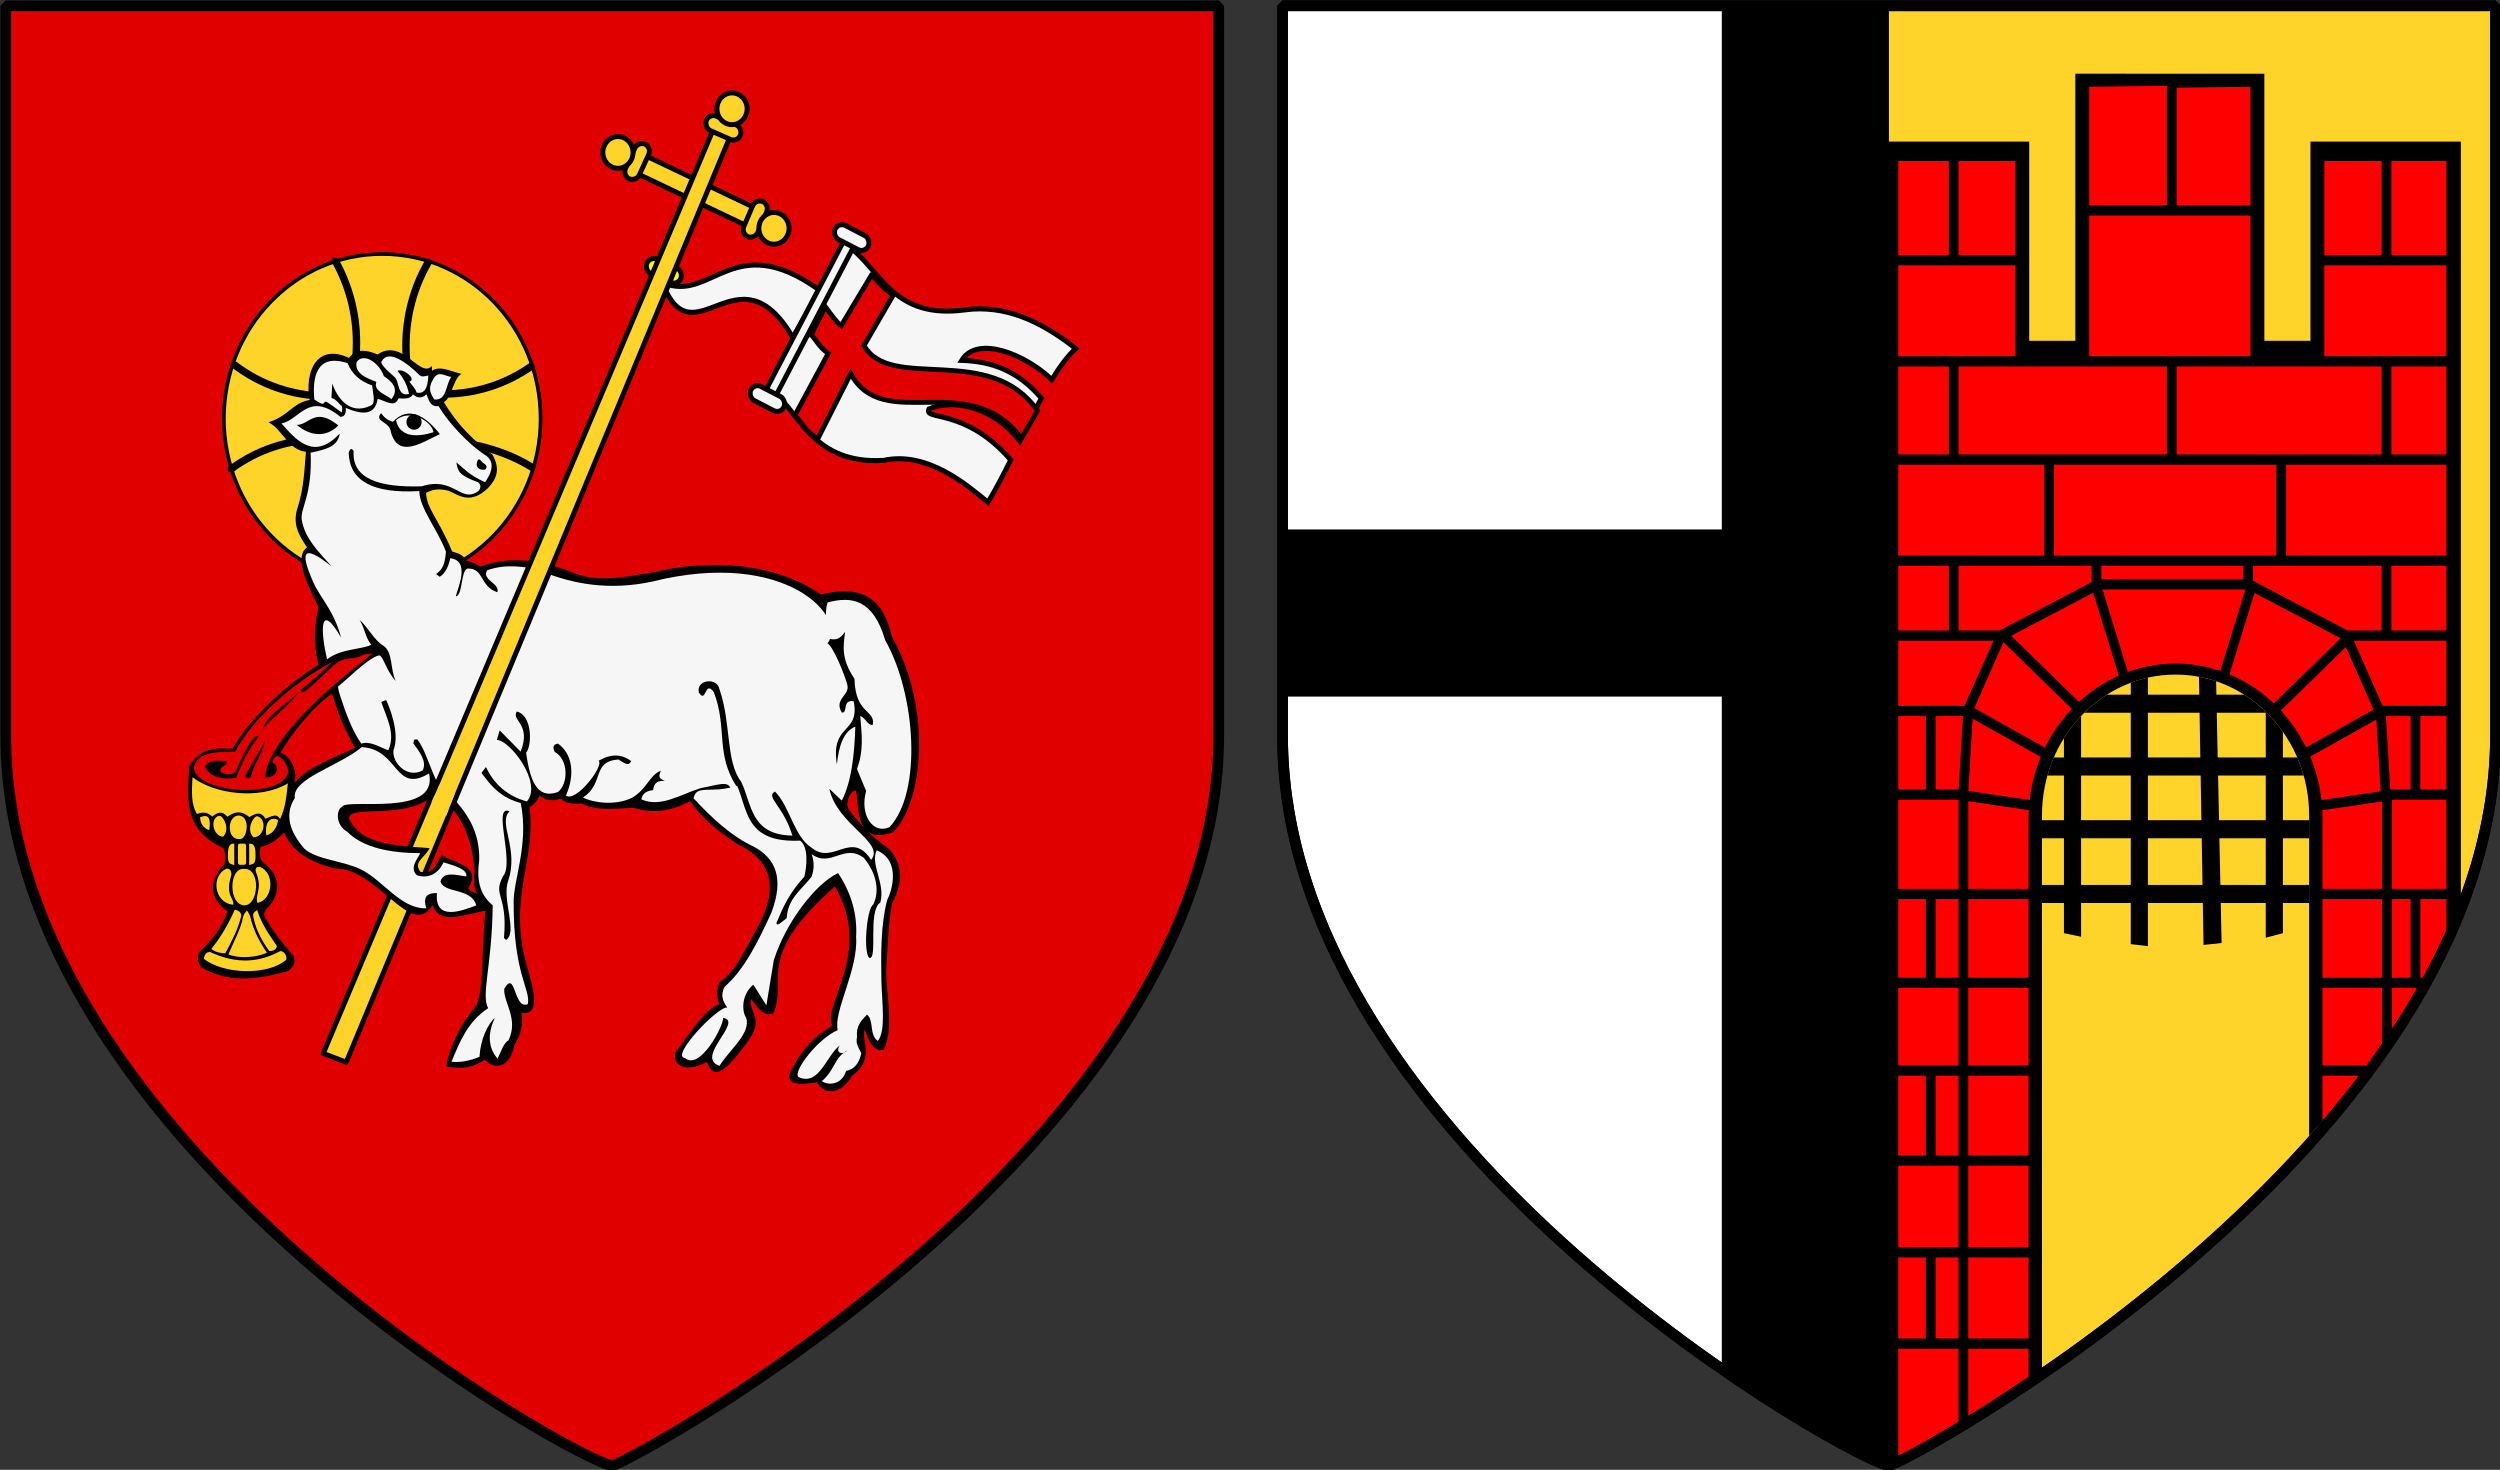 <?xml version="1.0" encoding="UTF-8" standalone="no"?>
<!-- Created with Inkscape (http://www.inkscape.org/) -->

<svg
   xmlns:dc="http://purl.org/dc/elements/1.1/"
   xmlns:cc="http://creativecommons.org/ns#"
   xmlns:rdf="http://www.w3.org/1999/02/22-rdf-syntax-ns#"
   xmlns:svg="http://www.w3.org/2000/svg"
   xmlns="http://www.w3.org/2000/svg"
   xmlns:sodipodi="http://sodipodi.sourceforge.net/DTD/sodipodi-0.dtd"
   xmlns:inkscape="http://www.inkscape.org/namespaces/inkscape"
   width="732"
   height="430.366"
   id="svg2447"
   sodipodi:version="0.32"
   inkscape:version="0.92.4 (5da689c313, 2019-01-14)"
   sodipodi:docname="herby Warmii.svg"
   inkscape:output_extension="org.inkscape.output.svg.inkscape"
   inkscape:export-filename="C:\Users\Maciej\Desktop\mapy svg\bitmap.png"
   inkscape:export-xdpi="90"
   inkscape:export-ydpi="90"
   version="1.0">
  <rect width="100%" height="100%" fill="#333333" stroke="none"/>
  <defs
     id="defs2449">
    <inkscape:perspective
       id="perspective2461"
       inkscape:persp3d-origin="372.04724 : 350.78739 : 1"
       inkscape:vp_z="744.09448 : 526.18109 : 1"
       inkscape:vp_y="0 : 1000 : 0"
       inkscape:vp_x="0 : 526.18109 : 1"
       sodipodi:type="inkscape:persp3d" />
    <inkscape:perspective
       sodipodi:type="inkscape:persp3d"
       inkscape:vp_x="0 : 526.18109 : 1"
       inkscape:vp_y="0 : 1000 : 0"
       inkscape:vp_z="744.09448 : 526.18109 : 1"
       inkscape:persp3d-origin="372.04724 : 350.78739 : 1"
       id="perspective2461-9" />
    <style
       type="text/css"
       id="style6">
   
    .fil0 {fill:#0A0B0C}
    .fil1 {fill:#DA251D}
    .fil3 {fill:#F8C300}
    .fil4 {fill:#FFFB9C}
    .fil5 {fill:white}
    .fil2 {fill:#005DA3}
   
  </style>
  </defs>
  <sodipodi:namedview
     id="base"
     pagecolor="#ffffff"
     bordercolor="#666666"
     borderopacity="1.0"
     gridtolerance="10000"
     guidetolerance="10"
     objecttolerance="10"
     inkscape:pageopacity="0.0"
     inkscape:pageshadow="2"
     inkscape:zoom="1.2143367"
     inkscape:cx="420.63067"
     inkscape:cy="174.59188"
     inkscape:document-units="px"
     inkscape:current-layer="g2450"
     showgrid="true"
     inkscape:window-width="1366"
     inkscape:window-height="705"
     inkscape:window-x="-8"
     inkscape:window-y="-8"
     showguides="true"
     inkscape:guide-bbox="true"
     inkscape:showpageshadow="true"
     borderlayer="false"
     inkscape:window-maximized="1" />
  <g
     inkscape:label="Layer 1"
     inkscape:groupmode="layer"
     id="layer1"
     transform="translate(-44.201,-197.877)">
    <g
       id="g2450"
       transform="translate(2,96)">
      <g
         transform="matrix(0.384,0,0,0.4,104.742,12.09)"
         id="g4919"
         inkscape:export-xdpi="90"
         inkscape:export-ydpi="90" />
      <g
         id="g298">
        <g
           inkscape:export-ydpi="90"
           inkscape:export-xdpi="90"
           style="fill:#e00000;fill-opacity:1"
           transform="matrix(1.046,0,0,1.046,-253.716,-194.76)"
           id="layer1-1">
          <path
             inkscape:connector-curvature="0"
             d="m 284.514,285.204 h 339.542 v 204.301 c 0,114.627 -166.083,204.301 -169.771,204.301 -7.758,0 -169.771,-89.406 -169.771,-204.301 z"
             id="path1298"
             style="display:block;visibility:visible;fill:#e00000;fill-opacity:1;fill-rule:nonzero;stroke:#000000;stroke-width:3;stroke-linecap:round;stroke-linejoin:bevel;stroke-miterlimit:4;stroke-dasharray:none;stroke-dashoffset:0;stroke-opacity:1;marker:none;marker-start:none;marker-mid:none;marker-end:none" />
        </g>
        <g
           inkscape:export-ydpi="90"
           inkscape:export-xdpi="90"
           transform="matrix(1.046,0,0,1.046,-205.224,46.703)"
           id="g310">
          <g
             transform="matrix(0.384,0,0,0.4,611.29,57.349)"
             id="g5061">
            <path
               style="fill:#f7f6f6;fill-opacity:1;fill-rule:evenodd;stroke:#000000;stroke-width:3.543;stroke-linecap:butt;stroke-linejoin:miter;stroke-miterlimit:4;stroke-dasharray:none;stroke-opacity:1"
               d="m -493.218,186.078 c 35.773,15.428 51.469,-38.394 114.759,5.522 l -19.516,32.995 c -40.096,-65.753 -72.48,18.349 -95.243,-38.517 z"
               id="path5017"
               sodipodi:nodetypes="cccc"
               inkscape:connector-curvature="0" />
            <path
               style="fill:#f7f6f6;fill-opacity:1;fill-rule:evenodd;stroke:#000000;stroke-width:3.543;stroke-linecap:butt;stroke-linejoin:miter;stroke-miterlimit:4;stroke-dasharray:none;stroke-opacity:1"
               d="m -355.757,162.109 -55.534,101.536 c 18.429,13.83 28.295,50.081 79.602,47.009 31.883,-6.607 60.823,17.332 75.965,29.333 5.828,-9.283 11.298,-19.378 16.592,-29.622 -33.251,-36.939 -63.951,-27.196 -59.586,-35.696 17.552,-7.167 46.723,-1.908 66.275,22.56 5.254,-10.405 10.406,-20.673 15.646,-30.11 -17.631,-19.591 -36.381,-25.71 -58.068,-26.445 11.538,-18.024 46.758,-4.016 65.705,13.493 5.529,-8.731 11.248,-16.228 17.367,-21.734 -25.18,-19.208 -51.673,-30.87 -80.854,-27.077 -51.737,6.614 -60.991,-26.954 -83.11,-43.247 z"
               id="path5019"
               sodipodi:nodetypes="ccccccccccccc"
               inkscape:connector-curvature="0" />
            <path
               style="fill:#f7f6f6;fill-opacity:1;stroke:#000000;stroke-width:3.543;stroke-linecap:round;stroke-linejoin:round;stroke-miterlimit:4;stroke-opacity:1"
               d="m -359.462,154.561 7.204,4.019 -60.429,111.228 -7.204,-4.019 z"
               id="rect4997"
               sodipodi:nodetypes="ccccc"
               inkscape:connector-curvature="0" />
            <rect
               transform="rotate(26.479)"
               rx="5.496"
               ry="5.496"
               y="291.31"
               x="-262.209"
               height="10.993"
               width="26.872"
               id="rect5013"
               style="fill:#f7f6f6;fill-opacity:1;stroke:#000000;stroke-width:3.543;stroke-linecap:round;stroke-linejoin:round;stroke-miterlimit:4;stroke-dasharray:none;stroke-opacity:1" />
            <rect
               style="fill:#f7f6f6;fill-opacity:1;stroke:#000000;stroke-width:3.543;stroke-linecap:round;stroke-linejoin:round;stroke-miterlimit:4;stroke-dasharray:none;stroke-opacity:1"
               id="rect5015"
               width="26.872"
               height="10.993"
               x="-267.027"
               y="419.585"
               ry="5.496"
               rx="5.496"
               transform="rotate(26.479)" />
          </g>
          <path
             sodipodi:nodetypes="ccccc"
             id="rect4948"
             d="m 363.238,278.442 -29.781,71.647 -6.418,-2.473 31.361,-74.531 z"
             style="fill:#ffd42a;fill-opacity:1;stroke:#000000;stroke-width:1.389;stroke-linecap:round;stroke-linejoin:round;stroke-miterlimit:4;stroke-dasharray:none;stroke-opacity:1"
             inkscape:connector-curvature="0" />
          <path
             style="fill:#ffd42a;fill-opacity:1;stroke:#000000;stroke-width:1.389;stroke-linecap:round;stroke-linejoin:round;stroke-miterlimit:4;stroke-dasharray:none;stroke-opacity:1"
             d="m 450.014,111.964 -2.782,4.778 -33.382,-15.915 2.782,-4.778 z"
             id="path4951"
             sodipodi:nodetypes="ccccc"
             inkscape:connector-curvature="0" />
          <rect
             style="fill:#ffff00;fill-opacity:1;stroke:#000000;stroke-width:1.39;stroke-linecap:round;stroke-linejoin:round;stroke-miterlimit:4;stroke-dasharray:none;stroke-opacity:1"
             id="rect4955"
             width="10.396"
             height="4.371"
             x="434.732"
             y="-54.802"
             ry="2.186"
             rx="2.126"
             transform="matrix(0.915,0.403,-0.377,0.926,0,0)" />
          <g
             style="fill:#ffd42a;fill-opacity:1;stroke-width:3.543;stroke-miterlimit:4;stroke-dasharray:none"
             transform="matrix(0,0.4,-0.384,0,482.284,294.11)"
             id="g4961">
            <rect
               transform="rotate(24.059)"
               rx="5.496"
               ry="5.496"
               y="259.625"
               x="-387.99"
               height="10.993"
               width="26.872"
               id="rect4963"
               style="fill:#ffd42a;fill-opacity:1;stroke:#000000;stroke-width:3.543;stroke-linecap:round;stroke-linejoin:round;stroke-miterlimit:4;stroke-dasharray:none;stroke-opacity:1" />
            <rect
               style="fill:#ffd42a;fill-opacity:1;stroke:#000000;stroke-width:3.543;stroke-linecap:round;stroke-linejoin:round;stroke-miterlimit:4;stroke-dasharray:none;stroke-opacity:1"
               id="rect4965"
               width="26.872"
               height="10.993"
               x="-380.346"
               y="364.203"
               ry="5.496"
               rx="5.496"
               transform="rotate(25.526)" />
          </g>
          <ellipse
             style="fill:#ffd42a;fill-opacity:1;stroke:#000000;stroke-width:1.389;stroke-linecap:round;stroke-linejoin:round;stroke-miterlimit:4;stroke-dasharray:none;stroke-opacity:1"
             id="path4969"
             cx="453.195"
             cy="116.662"
             rx="4.227"
             ry="4.442" />
          <ellipse
             id="path4967"
             style="fill:#ffd42a;fill-opacity:1;stroke:#000000;stroke-width:1.389;stroke-linecap:round;stroke-linejoin:round;stroke-miterlimit:4;stroke-dasharray:none;stroke-opacity:1"
             cx="409.52"
             cy="95.412"
             rx="4.227"
             ry="4.442" />
          <ellipse
             ry="45.571"
             rx="43.815"
             cy="169.935"
             cx="343.54"
             id="path5081"
             style="fill:#ffffff;fill-opacity:1;stroke:#000000;stroke-width:2.033;stroke-linecap:round;stroke-linejoin:round;stroke-miterlimit:4;stroke-dasharray:none;stroke-opacity:1" />
          <ellipse
             style="fill:#ffd42a;fill-opacity:1;stroke:none;stroke-width:2.033;stroke-linecap:round;stroke-linejoin:round;stroke-miterlimit:4;stroke-dasharray:none;stroke-opacity:1"
             id="ellipse995"
             cx="343.54"
             cy="169.935"
             rx="43.815"
             ry="45.571" />
          <path
             inkscape:connector-curvature="0"
             d="m 334.067,163.177 c -1.999,0.291 -4.04,0.441 -6.116,0.441 -9.588,0 -18.46,-3.208 -25.676,-8.649 m 28.141,-29.144 c 3.765,6.726 5.922,14.544 5.922,22.882 0,10.035 -3.123,19.315 -9.109,26.9 -10.094,0.054 -18.804,3.137 -25.942,8.383"
             style="fill:none;fill-opacity:1;stroke:#000000;stroke-width:2.071;stroke-linecap:round;stroke-linejoin:round;stroke-miterlimit:4;stroke-opacity:1"
             id="path5089" />
          <path
             inkscape:connector-curvature="0"
             d="m 385.164,155.352 c -6.962,4.848 -15.333,7.676 -24.335,7.676 -3.152,0 -6.227,-0.347 -9.191,-1.006 m 4.781,-35.879 c -3.964,6.852 -6.244,14.875 -6.244,23.449 0,10.12 3.177,19.472 8.184,26.996 9.15,-0.926 20.386,2.705 27.045,6.956"
             style="fill:none;fill-opacity:1;stroke:#000000;stroke-width:2.071;stroke-linecap:round;stroke-linejoin:round;stroke-miterlimit:4;stroke-opacity:1"
             id="path5122" />
          <g
             style="fill:#e00000;fill-opacity:1;stroke:#000000;stroke-opacity:1"
             inkscape:label="Layer 1"
             id="g2634"
             transform="matrix(0.378,0,0,0.368,412.016,50.549)">
            <path
               inkscape:connector-curvature="0"
               style="fill:#e00000;fill-opacity:1;fill-rule:evenodd;stroke:#000000;stroke-width:3.649;stroke-linecap:butt;stroke-linejoin:miter;stroke-miterlimit:4;stroke-dasharray:none;stroke-opacity:1"
               d="m 181.245,215.035 -22.518,38.658 c -3.986,-3.172 -6.803,-7.535 -11.746,-14.395 l -10.518,21.45 c 3.071,2.639 6.006,9.558 12.653,14.075 l -24.653,46.996 c 6.862,7.924 6.746,11.207 16.933,17.958 l 24.351,-49.561 c 24.834,46.527 86.995,-4.777 126.45,49.139 l 11.914,-20.93 C 268.993,266.081 194.968,304.326 175.659,268.765 l 21.612,-38.338 c -9.31,-7.146 -7.085,-5.831 -16.026,-15.392 z"
               id="path5031"
               sodipodi:nodetypes="ccccccccccccc" />
          </g>
          <path
             id="path1535"
             d="m 345.851,150.985 c -1.132,-0.027 -2.332,0.314 -3.605,1.212 -4.807,-2.079 -6.558,-0.739 -7.978,0.975 -9.065,-4.339 -12.343,3.925 -10.802,11.723 -4.56,0.511 -5.98,4.326 -11.27,6.099 3.676,2.128 5.268,7.638 10.189,8.049 -0.408,5.156 -0.607,10.266 -2.283,15.685 -1.719,4.871 0.536,8.084 2.679,11.348 -3.502,1.94 -0.934,8.679 3.172,16.623 -1.53,6.251 -1.31,11.519 0.012,16.173 -9.131,5.656 -19.116,14.823 -24.235,23.659 -3.574,0.158 -8.203,-1.215 -12.003,4.687 -0.47,8.739 -1.948,17.562 9.492,22.797 0.771,1.579 0.686,3.158 0.324,4.737 -5.255,5.516 -3.379,10.017 0.949,13.073 -1.763,4.956 -4.645,8.456 -7.918,11.448 -0.637,1.496 -0.656,2.69 0.565,4.187 7.654,4.362 15.36,3.274 23.766,0.987 1.458,-0.796 2.382,-2.156 1.562,-4.137 -2.603,-2.872 -5.081,-6.013 -7.305,-9.674 -1.106,-1.266 -1.172,-2.533 0,-3.799 3.821,-3.667 3.701,-9.111 -0.709,-12.186 -1.596,-1.19 -1.706,-3.675 -0.949,-5.087 2.673,-0.426 4.723,-2.148 6.644,-4.137 0.01,-0.024 0.014,-0.051 0.024,-0.075 1.596,4.551 6.18,8.463 14.25,10.311 12.187,-0.064 21.548,20.529 27.275,9.911 1.704,6.198 8.536,2.965 15.019,1.825 -1.225,8.749 -0.339,24.353 -2.98,27.296 -4.071,4.946 -6.866,10.447 -8.074,16.385 3.515,0.614 6.376,0.864 10.598,-1.95 3.208,3.324 6.891,1.894 8.026,-3.749 1.152,-2.329 2.666,-4.042 1.983,-9.474 4.348,1.315 4.355,-3.339 1.983,-11.261 -6.367,-20.68 2.405,-30.578 0.276,-46.231 1.187,-0.125 2.192,-1.702 3.028,-3.287 1.351,1.15 2.958,1.976 6.044,0.962 0.753,1.133 3.242,1.687 5.791,1.362 4.606,2.32 9.681,1.278 14.611,1.237 6.078,1.906 11.105,0.521 15.788,-1.925 2.964,4.397 7.315,8.152 13.421,12.186 9.883,4.58 11.677,12.864 5.215,24.122 -2.469,4.301 -5.939,12.199 -10.153,14.535 -1.139,2.146 -0.821,4.19 -0.192,6.337 -4.274,1.553 -7.994,7.846 -12.268,13.511 -0.826,3.406 2.638,5.565 8.627,2.287 1.523,2.709 2.224,7.062 11.715,-6.212 4.227,-6.203 -0.877,-7.936 0.589,-11.586 2.116,2.912 3.501,5.127 6.02,4.387 4.312,-8.785 -5.827,-15.33 17.554,-35.77 11.122,18.648 -3.662,33.745 -0.565,39.432 -5.31,3.116 -8.508,6.416 -11.811,12.923 -1.169,3.075 1.54,3.524 7.449,2.575 1.807,3.603 6.526,3.616 9.444,-1.725 7.113,-4.89 1.794,-10.844 3.845,-13.211 1.552,4.371 2.595,6.241 5.095,5.874 2.786,-5.883 0.76,-14.326 0.625,-21.759 0.384,-6.362 0.536,-12.723 1.634,-19.085 3.885,-7.161 2.133,-11.97 -0.889,-15.16 -4.642,-3.212 -8.09,-6.735 -11.354,-11.286 -0.837,-2.11 0.67,-4.969 1.995,-5.287 2.269,-0.83 -1.889,16.012 10.465,11.761 8.189,-7.464 11.446,-33.784 -0.3,-54.755 -2.863,-12.702 -10.603,-13.687 -19.669,-11.498 -16.563,-11.521 -38.782,-8.215 -45.766,-6.437 -7.854,1.308 -15.785,3.269 -23.178,0.5 -8.047,-3.334 -17.564,-5.275 -26.35,-1.862 -0.938,-0.585 -1.806,-1.177 -4.109,-1.762 -0.802,-1.444 -1.721,-1.93 -3.905,-2.512 -4.076,-9.723 -7.127,-11.843 -7.377,-16.673 1.596,-0.862 3.385,-1.53 6.644,-0.662 3.123,1.437 5.999,3.759 10.742,-0.7 2.117,-2.26 3.61,-4.805 1.286,-9.086 -4.944,-3.667 -9.676,-8.097 -13.782,-14.96 2.167,-0.74 2.608,-5.958 4.758,-7.736 -2.784,-0.65 -5.891,-2.414 -7.942,-0.525 l -0.036,-1.337 c -2.872,2.423 -6.51,-4.509 -11.415,-4.624 z m -16.437,95.711 c 0.198,0.329 0.394,0.651 0.601,0.975 1.399,5.359 3.708,10.004 6.152,14.548 -6.727,3.096 -13.528,5.447 -16.99,9.786 -0.158,0.199 -0.308,0.399 -0.457,0.6 0.099,-0.959 0.197,-1.907 0.312,-2.862 -0.278,-2.753 -1.619,-5.439 -4.217,-6.074 2.263,-4.591 8.928,-13.101 14.599,-16.973 z m 28.957,28.146 c 7.65,4.668 10.46,12.827 11.186,21.109 0.227,2.515 -0.892,5.312 1.334,7.411 -1.561,-0.639 -3.846,-1.058 -3.316,-2.35 3.395,-5.385 -2.927,-6.311 -7.353,-8.586 -1.606,2.561 -1.982,5.287 -6.08,4.549 -2.324,-2.942 1.04,-4.151 2.343,-6.649 -11.513,-0.763 -19.289,-1.647 -22.385,-8.249 -0.515,-4.911 15.734,0.643 24.271,-7.236 z"
             style="fill:#000000;fill-opacity:1;fill-rule:evenodd;stroke:#000000;stroke-width:0.392px;stroke-linecap:butt;stroke-linejoin:miter;stroke-opacity:1"
             inkscape:connector-curvature="0" />
          <path
             sodipodi:nodetypes="ccc"
             id="path1549"
             d="m 347.404,170.378 c 0.986,4.897 6.109,4.782 10.49,3.353 -0.665,-3.489 -7.075,-6.503 -10.49,-3.353 z"
             style="fill:#f7f6f6;fill-opacity:1;fill-rule:evenodd;stroke:none;stroke-width:0.392px;stroke-linecap:butt;stroke-linejoin:miter;stroke-opacity:1"
             inkscape:connector-curvature="0" />
          <path
             sodipodi:nodetypes="cccc"
             id="path1551"
             d="m 362.847,158.25 c -1.55,2.143 -1.197,6.729 -4.735,6.318 -0.95,-1.498 -1.92,-2.988 -0.383,-5.522 1.411,-2.825 3.36,-0.981 5.117,-0.796 z"
             style="fill:#f7f6f6;fill-opacity:1;fill-rule:evenodd;stroke:none;stroke-width:0.392px;stroke-linecap:butt;stroke-linejoin:miter;stroke-opacity:1"
             inkscape:connector-curvature="0" />
          <path
             sodipodi:nodetypes="ccccccccc"
             id="path1553"
             d="m 343.429,153.823 c 1.914,-3.468 7.275,0.734 10.235,3.632 0.925,1.105 1.849,0.532 2.774,0.398 -0.12,4.068 -1.398,5.209 -3.3,4.776 -0.273,-1.115 -1.274,-2.04 -2.009,-3.035 2.197,-0.642 -1.773,-3.885 -3.3,-3.035 1.414,1.744 2.674,3.672 3.204,6.467 -3.351,0.903 -2.683,-3.612 -3.97,-4.676 -2.481,-2.143 -4.315,-3.963 -3.635,-4.527 z"
             style="fill:#f7f6f6;fill-opacity:1;fill-rule:evenodd;stroke:none;stroke-width:0.392px;stroke-linecap:butt;stroke-linejoin:miter;stroke-opacity:1"
             inkscape:connector-curvature="0" />
          <path
             sodipodi:nodetypes="ccccc"
             id="path2428"
             d="m 346.06,164.519 c 2.477,-2.941 0.003,-5.129 -2.057,-6.467 -1.333,-3.858 -5.758,-6.718 -7.652,-3.93 -0.826,4.035 5.387,5.167 5.548,5.572 -1.036,2.716 3.485,3.738 4.161,4.826 z"
             style="fill:#f7f6f6;fill-opacity:1;fill-rule:evenodd;stroke:none;stroke-width:0.392px;stroke-linecap:butt;stroke-linejoin:miter;stroke-opacity:1"
             inkscape:connector-curvature="0" />
          <path
             sodipodi:nodetypes="ccsccsccccc"
             id="path2430"
             d="m 333.864,154.42 c -9.009,-2.993 -9.89,4.453 -9.326,10.149 2.487,1.772 2.604,1.156 2.875,0.755 0.299,-0.441 0.99,0.123 4.825,2.926 0.107,-0.665 0.173,-1.337 0.017,-1.79 -1.087,-0.945 -1.154,-1.317 -2.184,-2.027 -0.207,-0.143 -0.526,-0.151 -0.75,-0.312 l 0.239,-4.03 c 1.277,3.913 4.851,9.011 10.713,6.218 1.557,-0.519 0.653,-3.426 0.43,-5.671 -3.17,-1.085 -5.58,-3.013 -6.839,-6.218 z"
             style="fill:#f7f6f6;fill-opacity:1;fill-rule:evenodd;stroke:none;stroke-width:0.392px;stroke-linecap:butt;stroke-linejoin:miter;stroke-opacity:1"
             inkscape:connector-curvature="0" />
          <path
             sodipodi:nodetypes="ccccccccccscccccccccccccccccccccccccccccccccccccccccccccccccssssc"
             id="path1545"
             d="m 352.135,163.121 c -0.603,1.266 -2.244,1.288 -4.049,1.125 -1.014,2.796 -3.698,0.656 -5.827,0.137 -0.713,4.632 -4.228,4.577 -8.927,2.537 0.144,2.065 -0.591,2.426 -1.478,2.525 -8.991,-7.255 -11.221,0.747 -16.509,1.837 4.645,5.397 9.405,10.119 16.281,2.862 -0.433,3.471 -3.721,4.46 -8.134,5.312 0.538,11.959 -2.923,15.453 -2.487,18.797 0.913,5.406 4.898,9.091 8.375,13.061 -8.812,-7.072 -8.517,-3.188 -5.143,4.412 1.951,4.393 5.786,7.923 7.786,15.498 -5.929,-10.269 -5.896,-2.286 -3.917,6.062 4.012,-3.053 9.682,-2.669 12.364,-4.049 -1.782,-2.218 -1.744,-4.543 -3.28,-6.961 2.141,1.731 4.121,5.774 6.693,7.249 2.712,1.781 1.842,6.755 3.46,9.861 -2.805,-2.935 -3.494,-7.164 -4.734,-7.186 -3.07,0.713 -9.251,7.096 -11.428,8.697 0,0 -0.028,0.899 0.518,2.426 1.668,5.195 3.562,10.207 5.984,13.586 2.518,-0.837 5.028,0.988 7.546,1.862 2.146,-4.684 -0.486,-9.073 -1.958,-13.536 l 1.37,-0.525 c 0.802,1.697 3.956,9.246 2.043,14.06 -0.461,3.228 3.592,8.022 8.158,5.662 1.312,-2.502 -0.897,-5.26 -2.607,-7.624 0.23,-1.554 0.431,-0.883 1.081,-1.125 3.43,4.283 4.71,14.252 9.648,16.698 l 25.737,-63.903 c -5.26,-1.144 -10.528,-1.982 -15.788,-0.1 -1.669,2.72 3.627,3.621 2.86,6.149 -4.878,-1.553 -3.751,-6.554 -8.026,-6.624 -2.293,-0.363 -1.538,7.549 -3.593,7.774 0.162,-1.544 4.38,-10.013 -1.574,-10.661 -0.52,2.453 -1.452,4.269 -2.956,5.187 l -1.009,-0.762 c 1.836,-1.32 2.438,-2.635 2.764,-6.249 -2.436,-6.413 -7.384,-12.154 -7.474,-16.985 -12.982,0.768 -19.569,-2.825 -19.753,-10.761 0.461,-1.418 0.92,-1.078 1.382,-0.475 -0.559,7.813 7.104,10.271 19.068,9.911 9.151,-2.95 10.9,5.057 15.956,1.237 0.691,-0.923 0.594,-1.708 -0.192,-2.375 -5.493,-1.982 -5.693,-3.206 -6.068,-5.562 2.239,1.795 3.385,3.434 8.026,5.562 2.811,-4.024 2.124,-6.46 -0.252,-7.786 -4.273,-2.872 -9.834,-8.592 -12.76,-13.511 -2.53,0.238 -2.738,-1.925 -3.376,-3.325 -1.459,1.329 -2.685,1.016 -3.797,0 z m -8.927,5.274 c 0.823,1.164 1.865,2.047 3.328,2.412 4.345,-4.636 9.228,-1.604 13.133,3.462 -5.369,2.565 -11.614,6.786 -13.685,-0.512 -0.275,-3.125 -4.858,-2.879 -2.776,-5.362 z m -17.29,1.05 c 1.369,-0.032 3.049,0.541 5.323,2.4 -3.363,3.439 -7.813,3.062 -11.643,-0.175 2.234,0.116 3.707,-2.164 6.32,-2.225 z m 44.661,11.898 c 0.216,-0.021 0.486,0.189 0.805,0.587 0.527,0.659 1.44,0.83 1.334,1.587 -0.107,0.758 -0.553,0.803 -1.394,0.687 -0.841,-0.116 -1.44,-0.83 -1.334,-1.587 0.118,-0.841 0.311,-1.247 0.589,-1.275 z"
             style="fill:#f7f6f6;fill-opacity:1;fill-rule:evenodd;stroke:none;stroke-width:0.392px;stroke-linecap:butt;stroke-linejoin:miter;stroke-opacity:1"
             inkscape:connector-curvature="0" />
          <path
             sodipodi:nodetypes="cccccscccccccccc"
             d="m 332.346,278.556 c 1.096,-2.452 27.022,3.125 24.307,-9.31 -9.772,5.877 -8.407,-6.851 -18.863,-7.358 -6.162,5.232 -19.629,8.829 -18.706,14.225 -3.029,4.742 -1.409,9.483 2.672,14.225 3.666,3.141 10.477,3.259 15.715,5.732 6.132,2.895 11.163,11.132 18.395,10.946 -0.559,-1.96 -0.909,-4.419 2.987,-4.251 -0.696,7.954 7,4.944 11.003,3.434 -1.323,-5.006 -9.019,-3.274 -10.018,-6.683 0.755,-2.95 4.454,-1.81 7.229,-1.421 0.365,-2.078 -3.234,-2.953 -6.375,-3.967 -1.451,3.213 -4.257,4.647 -7.415,3.649 -2.108,-1.965 -0.191,-4.111 0.92,-6.208 -8.468,-0.023 -16.047,-1.536 -20.428,-5.968 -3.463,-2.01 -3.095,-6.295 -1.423,-7.046 z"
             style="fill:#f7f6f6;fill-opacity:1;fill-rule:evenodd;stroke:none;stroke-width:0.392px;stroke-linecap:butt;stroke-linejoin:miter;stroke-opacity:1"
             id="path2444"
             inkscape:connector-curvature="0" />
          <path
             sodipodi:nodetypes="ccccccccccccccccccccccccccccccccccccccc"
             d="m 430.674,276.197 c 0.84,-4.013 4.891,-1.134 12.2,-3.499 3.062,6.849 2.269,16.056 17.662,15.36 2.382,1.88 1.868,7.095 1.158,10.09 -4.199,4.593 -5.842,8.291 -7.818,12.951 0.147,1.125 1.216,-0.09 2.895,-1.355 0.237,-5.489 4.19,-7.98 6.949,-11.595 0.772,-2.108 0.772,-4.217 0,-6.325 5.472,3.971 8.986,-3.12 14.622,1.054 3.467,4.129 4.559,9.194 2.635,13.101 -1.863,0.935 -2.843,13.922 -1.043,14.908 2.372,0.44 -0.552,-13.181 3.04,-15.511 1.461,-5.445 -2.923,-10.652 -1.013,-14.607 6.914,2.917 4.207,11.486 2.895,14.005 -1.781,6.939 -1.714,14.751 -1.592,22.588 0.161,6.238 1.314,13.783 -0.982,16.784 -2.524,-1.737 -0.995,-5.679 -3.038,-7.397 -1.611,1.672 -3.113,3.21 -2.796,6.157 -0.368,2.166 0.172,2.489 1.197,4.686 -0.762,3.399 -2.329,4.492 -4.263,4.938 -1.171,3.8 -4.768,4.214 -6.801,2.85 3.592,-2.916 3.537,-6.776 7.221,-8.614 -1.797,1.653 -3.546,0.35 -2.12,-1.447 -3.887,2.963 -5.878,11.645 -11.66,8.89 -1.536,-1.659 5.599,-10.826 10.998,-13.094 -1.175,-5.394 5.791,-16.87 5.168,-26.118 0.364,-6.319 -1.335,-12.265 -5.035,-17.849 -6.15,2.814 -14.696,13.762 -18.02,24.464 l -2.054,12.542 c -0.508,-0.666 -3.17,-5.113 -3.678,-5.779 -3.635,3.105 -3.025,7.87 -2.04,9.156 1.603,4.353 -4.658,9.05 -7.399,13.576 -7.094,-2.34 6.851,-12.521 0.994,-13.438 0.155,2.28 -6.477,14.873 -10.666,11.233 -4.284,-0.269 9.164,-14.52 11.859,-14.127 -1.248,-1.638 -2,-3.422 -0.795,-5.789 5.484,-4.718 9.371,-12.592 13.118,-20.743 3.682,-9.79 1.064,-15.21 -4.77,-18.4 -6.756,-3.2 -12.016,-8.267 -17.027,-13.645 z"
             style="fill:#f7f6f6;fill-opacity:1;fill-rule:evenodd;stroke:none;stroke-width:0.392px;stroke-linecap:butt;stroke-linejoin:miter;stroke-opacity:1"
             id="path2453"
             inkscape:connector-curvature="0" />
          <path
             sodipodi:nodetypes="ccccccccccccccccccccc"
             d="m 379.171,279.862 c -3.347,3.246 2.739,10.435 -0.402,19.497 -1.814,5.252 2.878,14.482 -0.669,16.573 -0.01,-0.675 -0.5,-0.196 -0.476,-0.803 1.068,-12.23 -3.303,-11.402 -0.237,-17.153 3.262,-3.79 -3.125,-20.332 1.784,-18.114 z m -16.217,-4.181 c 4.309,4.641 7.94,9.801 7.733,17.904 -0.726,5.058 -0.05,9.503 3.778,12.566 -0.165,16.87 -3.333,25.16 -1.263,28.803 -5.829,3.838 -7.954,9.474 -10.282,15.011 2.293,0.202 4.834,-0.111 7.847,-1.407 0.296,-5.051 2.292,-8.993 4.329,-10.977 -1.949,4.188 -2.132,8.101 0.722,11.54 0.955,-1.895 1.674,-4.403 3.067,-5.16 2.934,-6.067 -1.524,-10.649 -1.173,-14.448 3.237,-5.579 2.56,6.005 6.584,4.316 0.842,-4.202 -3.996,-8.125 -3.969,-28.24 -0.215,-6.217 4.365,-16.35 1.984,-28.052 -9.004,-2.379 -10.31,-9.47 -15.153,-12.853 z"
             style="fill:#f7f6f6;fill-opacity:1;fill-rule:evenodd;stroke:none;stroke-width:0.392px;stroke-linecap:butt;stroke-linejoin:miter;stroke-opacity:1"
             id="path2451"
             inkscape:connector-curvature="0" />
          <ellipse
             id="path2488"
             style="fill:#000000;fill-opacity:1;stroke:none;stroke-width:0.223;stroke-linecap:round;stroke-linejoin:round;stroke-miterlimit:4;stroke-dasharray:none;stroke-opacity:1"
             cx="352.439"
             cy="170.881"
             rx="2.124"
             ry="2.155" />
          <path
             sodipodi:nodetypes="cccccccccccc"
             id="path2490"
             d="m 467.621,231.182 -3.282,-4.915 c 4.876,2.452 2.619,-1.681 3.89,-4.882 6.6,-1.755 12.717,-1.025 16.104,10.588 8.551,15.01 10.419,42.523 1.215,52.307 -4.723,2.169 -8.415,-3.578 -6.555,-10.1 l -2.561,-6.176 c 1.892,-5.097 1.389,-9.346 0.912,-14.854 1.74,0.786 2.016,2.665 3.494,2.528 0.857,-4.335 -4.872,-2.817 -5.106,-12.921 -3.906,-5.757 -3.047,-9.377 -2.642,-13.153 -1.093,1.589 -2.381,2.895 -5.469,1.58 z"
             style="fill:#f7f6f6;fill-opacity:1;fill-rule:evenodd;stroke:none;stroke-width:0.392px;stroke-linecap:butt;stroke-linejoin:miter;stroke-opacity:1"
             inkscape:connector-curvature="0" />
          <path
             sodipodi:nodetypes="cccscccccccccccccccccccccccccccccccccccccccc"
             d="m 387.938,212.568 c 8.775,3.668 19.17,5.574 31.221,2.969 37.66,-9.364 54.792,10.249 49.02,17.287 1.64,0.912 4.921,9.092 5.556,11.624 0.754,3.008 -3.845,3.893 -1.557,7.751 1.881,0.233 -0.043,-3.677 3.342,-3.161 1.824,9.35 -6.594,6.121 -4.71,17.699 0.527,-5.127 1.816,-9.235 5.165,-10.588 -0.273,8.106 -1.111,15.525 -3.798,20.701 l -3.494,-3.319 c 2.247,10.269 15.726,14.996 11.698,19.911 -5.52,-8.48 -10.505,1.524 -16.559,-3.319 -5.067,-3.212 -6.127,-11.534 -10.331,-15.803 -2.822,1.45 2.359,3.995 4.861,12.326 -11.853,-0.181 -11.28,-8.913 -14.37,-15.124 -4.343,-5.61 -2.738,-16.487 -6.036,-25.785 -0.523,-3.429 -6.551,-2.872 -5.798,0.829 2.175,3.377 1.565,-3.659 4.204,-0.075 3.901,10.047 0.291,17.285 6.595,26.764 l -1.812,0.452 c -0.624,-2.586 -3.457,-1.261 -8.404,-0.365 -5.805,1.806 -11.281,5.581 -16.673,3.154 0.292,-1.241 0.915,-2.325 3.309,-2.572 0.197,-2.253 1.552,-2.7 3.286,-2.554 -2.361,-0.955 -1.331,-1.91 -1.16,-2.865 -3.18,1.222 -3.784,5.117 -8.118,7.614 -4.865,2.253 -10.956,1.28 -13.644,-0.127 6.016,-3.87 2.393,-10.1 9.898,-10.645 1.777,0.992 2.79,2.064 3.601,0.443 -2.439,-1.823 -5.343,-2.264 -9.132,-0.075 1.688,1.216 -6.278,11.826 -9.132,9.725 2.662,-6.05 1.733,-11.79 -2.247,-14.55 -1.575,0.293 -1.399,1.248 -0.87,2.337 3.845,2.118 3.846,8.912 0.87,11.233 -6.208,2.192 -7.849,-3.886 -8.915,-11.007 1.659,-1.775 1.87,-10.511 -2.609,-11.535 -1.613,2.589 4.186,3.411 1.087,11.233 l -5.871,-5.956 -0.797,2.676 c 3.648,-0.004 12.933,12.104 8.407,17.227 -5.519,-1.551 -9.217,-4.884 -11.451,-9.65 l -1.812,2.413 -3.841,-5.202 z"
             style="fill:#f7f6f6;fill-opacity:1;fill-rule:evenodd;stroke:none;stroke-width:0.392px;stroke-linecap:butt;stroke-linejoin:miter;stroke-opacity:1"
             id="path2492"
             inkscape:connector-curvature="0" />
          <path
             id="path2461"
             d="m 357.959,274.357 79.194,-187.635 4.495,2.473 -78.852,190.143 0.14,-0.091 z"
             style="fill:#ffd42a;fill-opacity:1;stroke:#000000;stroke-width:1.389;stroke-linecap:round;stroke-linejoin:round;stroke-miterlimit:4;stroke-dasharray:none;stroke-opacity:1"
             inkscape:connector-curvature="0" />
          <path
             sodipodi:nodetypes="ccccc"
             id="path2531"
             d="m 359.547,272.348 -2.225,5.004 4.089,3.878 2.406,-6.193 z"
             style="fill:#ffd42a;fill-opacity:1;fill-rule:evenodd;stroke:none;stroke-width:0.392px;stroke-linecap:butt;stroke-linejoin:miter;stroke-opacity:1"
             inkscape:connector-curvature="0" />
          <rect
             transform="matrix(0.915,0.403,-0.377,0.926,0,0)"
             rx="2.126"
             ry="2.186"
             y="-98.198"
             x="435.067"
             height="4.371"
             width="10.396"
             id="rect4953"
             style="fill:#ffd42a;fill-opacity:1;stroke:#000000;stroke-width:1.39;stroke-linecap:round;stroke-linejoin:round;stroke-miterlimit:4;stroke-dasharray:none;stroke-opacity:1" />
          <ellipse
             id="path4971"
             style="fill:#ffd42a;fill-opacity:1;stroke:#000000;stroke-width:1.389;stroke-linecap:round;stroke-linejoin:round;stroke-miterlimit:4;stroke-dasharray:none;stroke-opacity:1"
             cx="441.454"
             cy="83.199"
             rx="4.227"
             ry="4.442" />
          <path
             inkscape:connector-curvature="0"
             sodipodi:nodetypes="ccccc"
             id="path3525"
             d="m 295.26,319.204 c -1.023,0.173 -1.289,0.451 -1.696,1.917 5.451,4.335 17.87,4.79 23.076,0.307 0.365,-1.146 -0.656,-2.473 -1.622,-2.454 -7.258,3.922 -13.674,3.026 -19.758,0.23 z"
             style="fill:#ffd42a;fill-opacity:1;fill-rule:evenodd;stroke:none;stroke-width:0.392px;stroke-linecap:butt;stroke-linejoin:miter;stroke-opacity:1" />
          <path
             inkscape:connector-curvature="0"
             sodipodi:nodetypes="ccccc"
             id="path3527"
             d="m 302.263,307.394 c -1.737,3.937 -3.843,7.642 -6.561,10.966 1.302,1.041 2.605,1.194 3.907,1.227 1.741,-3.276 3.52,-6.512 4.497,-10.583 -0.226,-1.21 -1.043,-1.396 -1.843,-1.61 z"
             style="fill:#ffd42a;fill-opacity:1;fill-rule:evenodd;stroke:none;stroke-width:0.392px;stroke-linecap:butt;stroke-linejoin:miter;stroke-opacity:1" />
          <path
             inkscape:connector-curvature="0"
             sodipodi:nodetypes="ccccc"
             id="path3529"
             d="m 308.53,307.47 c 1.045,3.562 3.134,6.585 5.529,10.123 -0.261,1.246 -1.299,1.336 -2.138,1.38 -1.95,-2.706 -3.644,-5.635 -4.423,-9.356 -0.38,-1.469 0.497,-1.63 1.032,-2.147 z"
             style="fill:#ffd42a;fill-opacity:1;fill-rule:evenodd;stroke:none;stroke-width:0.392px;stroke-linecap:butt;stroke-linejoin:miter;stroke-opacity:1" />
          <path
             inkscape:connector-curvature="0"
             sodipodi:nodetypes="cccccc"
             id="path3531"
             d="m 305.655,307.624 c -0.649,0.761 -0.785,0.975 -1.032,1.687 -0.689,3.662 -2.729,7.106 -4.129,10.583 2.477,1.109 7.38,1.083 10.764,-0.46 -2.098,-3.109 -3.796,-6.251 -4.718,-10.276 -0.207,-0.373 -0.357,-0.881 -0.885,-1.534 z"
             style="fill:#ffd42a;fill-opacity:1;fill-rule:evenodd;stroke:none;stroke-width:0.392px;stroke-linecap:butt;stroke-linejoin:miter;stroke-opacity:1" />
          <path
             inkscape:connector-curvature="0"
             sodipodi:nodetypes="ccc"
             id="path3533"
             d="m 304.844,295.967 c 4.785,-0.281 4.178,10.174 0.147,10.199 -4.553,-0.026 -4.45,-10.557 -0.147,-10.199 z"
             style="fill:#ffd42a;fill-opacity:1;fill-rule:evenodd;stroke:none;stroke-width:0.392px;stroke-linecap:butt;stroke-linejoin:miter;stroke-opacity:1" />
          <path
             inkscape:connector-curvature="0"
             sodipodi:nodetypes="cccc"
             id="path3535"
             d="m 299.83,295.967 c 1.004,-0.285 1.498,0.49 1.474,1.687 -1.881,5.974 0.911,6.394 0.516,8.359 -5.553,-0.596 -6.123,-8.227 -1.991,-10.046 z"
             style="fill:#ffd42a;fill-opacity:1;fill-rule:evenodd;stroke:none;stroke-width:0.392px;stroke-linecap:butt;stroke-linejoin:miter;stroke-opacity:1" />
          <path
             inkscape:connector-curvature="0"
             sodipodi:nodetypes="cccc"
             id="path3537"
             d="m 308.161,296.811 c -0.324,-1.386 0.6,-1.506 1.253,-1.38 4.333,2.024 3.358,9.377 -0.811,10.046 -0.796,-2.157 1.583,-3.955 -0.442,-8.666 z"
             style="fill:#ffd42a;fill-opacity:1;fill-rule:evenodd;stroke:none;stroke-width:0.392px;stroke-linecap:butt;stroke-linejoin:miter;stroke-opacity:1" />
          <path
             inkscape:connector-curvature="0"
             sodipodi:nodetypes="cccc"
             id="path3539"
             d="m 302.116,294.97 v -6.058 c -0.983,-0.092 -1.761,0.369 -1.769,2.914 -0.162,3.393 1.034,2.551 1.769,3.144 z"
             style="fill:#ffd42a;fill-opacity:1;fill-rule:evenodd;stroke:none;stroke-width:0.392px;stroke-linecap:butt;stroke-linejoin:miter;stroke-opacity:1" />
          <path
             inkscape:connector-curvature="0"
             style="fill:#ffd42a;fill-opacity:1;fill-rule:evenodd;stroke:none;stroke-width:0.392px;stroke-linecap:butt;stroke-linejoin:miter;stroke-opacity:1"
             d="m 306.303,294.97 v -6.058 c 0.983,-0.092 1.761,0.369 1.769,2.914 0.162,3.393 -1.034,2.551 -1.769,3.144 z"
             id="path3541"
             sodipodi:nodetypes="cccc" />
          <rect
             ry="0.537"
             y="288.912"
             x="303.148"
             height="5.905"
             width="2.285"
             id="rect3543"
             style="fill:#ffd42a;fill-opacity:1;stroke:none;stroke-width:0.834;stroke-linecap:round;stroke-linejoin:round;stroke-miterlimit:4;stroke-dasharray:none;stroke-opacity:1"
             rx="0.516" />
          <path
             inkscape:connector-curvature="0"
             sodipodi:nodetypes="ccc"
             id="path3545"
             d="m 292.532,281.55 c 0.131,1.719 0.885,2.996 2.58,3.604 0.428,-2.907 0.104,-4.818 -2.58,-3.604 z"
             style="fill:#ffd42a;fill-opacity:1;fill-rule:evenodd;stroke:none;stroke-width:0.392px;stroke-linecap:butt;stroke-linejoin:miter;stroke-opacity:1" />
          <path
             inkscape:connector-curvature="0"
             sodipodi:nodetypes="ccc"
             id="path3547"
             d="m 297.978,281.062 c 1.092,0.139 3.092,3.709 1.041,5.888 -2.813,-0.033 -3.937,-5.23 -1.041,-5.888 z"
             style="fill:#ffd42a;fill-opacity:1;fill-rule:evenodd;stroke:none;stroke-width:0.392px;stroke-linecap:butt;stroke-linejoin:miter;stroke-opacity:1" />
          <path
             inkscape:connector-curvature="0"
             sodipodi:nodetypes="ccc"
             id="path3549"
             d="m 303.576,281.038 c -3.56,-0.237 -3.674,6.914 0,6.56 2.156,0.363 3.189,-6.124 0,-6.56 z"
             style="fill:#ffd42a;fill-opacity:1;fill-rule:evenodd;stroke:none;stroke-width:0.392px;stroke-linecap:butt;stroke-linejoin:miter;stroke-opacity:1" />
          <path
             inkscape:connector-curvature="0"
             style="fill:#ffd42a;fill-opacity:1;fill-rule:evenodd;stroke:none;stroke-width:0.392px;stroke-linecap:butt;stroke-linejoin:miter;stroke-opacity:1"
             d="m 308.483,281.22 c -1.092,0.139 -3.092,3.709 -1.041,5.888 3.228,0.085 3.937,-5.23 1.041,-5.888 z"
             id="path3551"
             sodipodi:nodetypes="ccc" />
          <path
             inkscape:connector-curvature="0"
             style="fill:#ffd42a;fill-opacity:1;fill-rule:evenodd;stroke:none;stroke-width:0.392px;stroke-linecap:butt;stroke-linejoin:miter;stroke-opacity:1"
             d="m 314.376,282.257 c -0.131,1.719 -1.338,3.938 -3.298,4.311 -0.428,-2.907 0.613,-5.525 3.298,-4.311 z"
             id="path3553"
             sodipodi:nodetypes="ccc" />
          <path
             inkscape:connector-curvature="0"
             sodipodi:nodetypes="ccccccccc"
             id="path3555"
             d="m 290.421,270.314 c 6.005,4.633 18.668,6.503 26.702,1.722 -0.4,3.333 -0.566,6.666 -2.19,9.999 -0.953,-1.884 -2.627,-0.578 -4.112,-0.111 -1.148,-2.132 -2.774,-1.533 -4.486,-0.444 -2.483,-2.124 -4.361,-1.351 -6.141,-0.111 -1.584,-1.87 -2.915,-1.102 -4.219,-0.056 -1.51,-1.404 -2.903,-1.224 -4.272,-0.722 -1.747,-2.641 -1.472,-6.484 -1.282,-10.277 z"
             style="fill:#ffd42a;fill-opacity:1;fill-rule:evenodd;stroke:none;stroke-width:0.392px;stroke-linecap:butt;stroke-linejoin:miter;stroke-opacity:1" />
          <path
             inkscape:connector-curvature="0"
             id="path3557"
             d="m 338.496,235.928 c -3.365,1.753 -3.845,0.58 -6.949,1.86 -2.385,1.37 -8.013,7.804 -10.154,8.698 -0.451,0.247 -0.788,-0.33 -0.469,-0.725 1.926,-1.441 7.057,-6.111 8.759,-7.784 -11.135,5.716 -22.807,16.343 -27.299,25.169 -4.742,10e-4 -10.82,-0.015 -11.595,4.449 0.529,7.514 26.021,8.918 26.494,0.775 -0.377,-1.296 -1.249,-3.378 -3.208,-4.112 -0.729,0.4 -1.207,1.008 -1.226,2 1.983,0.667 1.685,4.265 -2.139,4.112 1.102,-11.298 19.665,-26.633 30.138,-34.665 z m -18.448,10.545 c -1.985,3.369 -6.972,6.668 -10.021,10.348 1.844,-4.613 6.374,-6.442 10.021,-10.348 z m -11.595,12.361 c 0.239,0.012 0.34,0.225 0.312,0.4 -2.936,3.493 -4.559,7.375 -6.128,11.273 -1.983,0.074 -6.444,0.946 -8.747,-3.112 1.328,-2.241 3.773,-1.704 6.056,-1.562 0.47,1.243 -2.518,1.55 -1.502,3.112 1.158,0.591 2.411,0.85 3.965,0 1.63,-3.685 3.243,-7.4 5.455,-9.874 0.247,-0.185 0.445,-0.245 0.589,-0.237 z m 2.175,1.4 c -0.448,3.602 -3.211,6.349 -3.809,9.874 -0.933,0.881 -1.299,0.389 -1.646,-0.15 1.296,-2.737 3.786,-6.245 5.455,-9.724 z"
             style="fill:#e00000;fill-opacity:1;fill-rule:evenodd;stroke:none;stroke-width:0.392px;stroke-linecap:butt;stroke-linejoin:miter;stroke-opacity:1"
             sodipodi:nodetypes="ccccccccccccccccccccccccccccc" />
        </g>
      </g>
      <g
         id="g4919-8"
         transform="matrix(0.384,0,0,0.4,645.016,-34.812)"
         inkscape:export-xdpi="90"
         inkscape:export-ydpi="90" />
      <g
         id="g317">
        <g
           inkscape:export-ydpi="90"
           inkscape:export-xdpi="90"
           style="fill:#ffffff;fill-opacity:1;stroke:none;stroke-opacity:1"
           transform="matrix(1.046,0,0,1.046,120.126,-194.76)"
           id="g1090">
          <path
             inkscape:connector-curvature="0"
             d="m 284.514,285.204 h 339.542 v 204.301 c 0,114.627 -166.083,204.301 -169.771,204.301 -7.758,0 -169.771,-89.406 -169.771,-204.301 z"
             id="path1088"
             style="display:block;visibility:visible;fill:#ffffff;fill-opacity:1;fill-rule:nonzero;stroke:none;stroke-width:3;stroke-linecap:round;stroke-linejoin:bevel;stroke-miterlimit:4;stroke-dasharray:none;stroke-dashoffset:0;stroke-opacity:1;marker:none;marker-start:none;marker-mid:none;marker-end:none" />
        </g>
        <g
           inkscape:export-ydpi="90"
           inkscape:export-xdpi="90"
           id="g1124"
           transform="matrix(1.046,0,0,1.046,190.437,48.425)"
           style="fill:#000000">
          <rect
             transform="rotate(90)"
             style="opacity:1;fill:#000000;fill-opacity:1;fill-rule:evenodd;stroke:none;stroke-width:7.696;stroke-linecap:round;stroke-linejoin:round;stroke-miterlimit:4;stroke-dasharray:7.696, 15.392;stroke-dashoffset:0;stroke-opacity:1"
             id="rect1084"
             width="46.785"
             height="168.224"
             x="199.308"
             y="-386.544" />
          <rect
             y="52.893"
             x="340.255"
             height="381.117"
             width="46.785"
             id="rect1082"
             style="opacity:1;fill:#000000;fill-opacity:1;fill-rule:evenodd;stroke:none;stroke-width:11.584;stroke-linecap:round;stroke-linejoin:round;stroke-miterlimit:4;stroke-dasharray:11.584, 23.167;stroke-dashoffset:0;stroke-opacity:1" />
          <path
             sodipodi:nodetypes="ccccsc"
             inkscape:connector-curvature="0"
             id="rect1092"
             d="m 340.255,432.01 h 46.785 v 29.214 l -21.76,-10.686 c 0,0 -16.501,-9.677 -20.706,-13.538 -1.62,-1.488 -4.319,-4.989 -4.319,-4.989 z"
             style="opacity:1;fill:#000000;fill-opacity:1;fill-rule:evenodd;stroke:none;stroke-width:12.532;stroke-linecap:round;stroke-linejoin:round;stroke-miterlimit:4;stroke-dasharray:12.532, 25.064;stroke-dashoffset:0;stroke-opacity:1" />
        </g>
        <g
           inkscape:export-ydpi="90"
           inkscape:export-xdpi="90"
           style="fill:#ffd42a;fill-opacity:1;stroke:none"
           transform="matrix(1.046,0,0,1.046,120.126,-194.76)"
           id="g1074">
          <path
             inkscape:connector-curvature="0"
             d="m 454.286,285.475 169.771,-0.271 v 204.301 c 0,114.627 -169.771,204.301 -169.771,204.301 z"
             id="path1072"
             style="display:block;visibility:visible;fill:#ffd42a;fill-opacity:1;fill-rule:nonzero;stroke:none;stroke-width:3;stroke-linecap:round;stroke-linejoin:bevel;stroke-miterlimit:4;stroke-dasharray:none;stroke-dashoffset:0;stroke-opacity:1;marker:none;marker-start:none;marker-mid:none;marker-end:none"
             sodipodi:nodetypes="ccscc" />
        </g>
        <g
           inkscape:export-ydpi="90"
           inkscape:export-xdpi="90"
           transform="matrix(1.046,0,0,1.046,168.618,46.703)"
           id="g845">
          <path
             sodipodi:nodetypes="cccccccccccssccssscccscc"
             style="clip-rule:evenodd;fill:#000000;fill-rule:evenodd;stroke-width:4.123;image-rendering:optimizeQuality;shape-rendering:geometricPrecision;text-rendering:geometricPrecision"
             d="m 406.472,92.382 h 40.699 v 55.772 h 12.908 V 73.375 l 52.906,0.013 v 74.766 h 12.908 V 92.382 h 42.099 V 304.043 c 0,0 -4.805,12.944 -7.86,19.12 -3.544,7.166 -7.491,14.174 -12.094,20.71 -6.721,9.544 -22.52,26.818 -22.52,26.818 v -89.564 c 3.9e-4,-0.044 9.4e-4,-0.087 9.4e-4,-0.131 0,-21.712 -16.797,-39.42 -37.391,-39.42 -20.594,0 -37.391,17.709 -37.391,39.42 v 0.017 h -9.5e-4 v 154.749 c 0,0 -8.698,8.094 -13.95,11.911 -8.799,6.395 -30.374,15.198 -30.374,15.198 z"
             class="fil0"
             id="path1100"
             inkscape:connector-curvature="0" />
          <path
             sodipodi:nodetypes="cccccccccccccccccccc"
             style="clip-rule:evenodd;fill:#000000;fill-rule:evenodd;stroke-width:4.123;image-rendering:optimizeQuality;shape-rendering:geometricPrecision;text-rendering:geometricPrecision"
             d="m 518.18,257.592 v 56.371 l -4.801,1.278 v -63.274 c 1.765,1.708 3.373,3.591 4.801,5.624 z m -18.695,-14.151 1.535,73.281 -5.058,0.53 -1.279,-75.068 c 1.639,0.309 3.243,0.731 4.802,1.257 z m -19.091,-1.014 v 75.172 l -4.801,-0.566 v -73.172 c 1.556,-0.587 3.159,-1.067 4.801,-1.434 z m -18.707,10.739 v 61.801 l -4.801,-1.004 v -54.58 c 1.401,-2.241 3.009,-4.324 4.801,-6.217 z"
             class="fil3"
             id="path1102"
             inkscape:connector-curvature="0" />
          <path
             style="clip-rule:evenodd;fill:#000000;fill-rule:evenodd;stroke-width:4.123;image-rendering:optimizeQuality;shape-rendering:geometricPrecision;text-rendering:geometricPrecision"
             d="m 450.734,300.456 h 74.781 v 5.062 h -74.781 z m 0,-18.114 h 74.781 v 5.062 h -74.781 z m 3.324,-17.568 h 68.135 c 0.703,1.631 1.3,3.323 1.79,5.062 H 452.267 c 0.489,-1.739 1.088,-3.43 1.79,-5.062 z m 14.851,-17.568 h 38.433 c 2.283,1.45 4.406,3.149 6.339,5.062 h -51.111 c 1.933,-1.912 4.056,-3.612 6.339,-5.062 z"
             class="fil3"
             id="path1104"
             inkscape:connector-curvature="0" />
          <path
             sodipodi:nodetypes="cccccccccccccccccccccccccccsccccccccccccccccccccccccccccccccccccccccccccccccccccccccccccccccccccccccccccccccccccccccccccccccccccccccccccccccccccccccccccccccccccccccccccccccccccccccccccccccccccccccsccccccccccccccccccccccccccccccccccccccccccccccccccccccccccccccccccccccccccccccccccccccccccccccccccccccccccccccccc"
             style="clip-rule:evenodd;fill:#ff0000;fill-rule:evenodd;stroke-width:4.123;image-rendering:optimizeQuality;shape-rendering:geometricPrecision;text-rendering:geometricPrecision"
             d="m 410.51,97.793 h 14.181 v 26.361 h -14.181 z m 127.508,134.289 h 25.936 v 18.252 h -17.863 z m 5.538,19.29 -18.891,10.589 c -1.872,-3.803 -4.264,-7.279 -7.074,-10.324 L 535.814,233.868 Z M 534.346,231.404 515.635,249.65 c -3.618,-3.44 -7.816,-6.215 -12.416,-8.138 l 7.012,-22.784 z m -24.525,-16.087 v -4.183 h 36.009 v 18.088 h -9.555 z m -9.157,25.231 c -3.952,-1.339 -8.162,-2.063 -12.527,-2.063 -4.672,0 -9.168,0.828 -13.36,2.353 l -7.104,-23.081 h 40.006 z m -33.309,-25.651 v -3.763 h 39.754 v 3.763 z m 4.885,26.965 c -4.093,1.819 -7.851,4.317 -11.148,7.36 l -18.971,-18.498 22.973,-12.076 z m -33.342,-12.64 h -11.493 v -18.088 h 37.237 v 4.555 z m 20.207,21.958 c -3.015,3.173 -5.567,6.833 -7.539,10.857 l -19.777,-11.088 8.159,-18.451 z m -30.038,-0.847 h -18.556 v -18.252 h 26.629 z M 427.404,124.154 V 97.793 h 15.895 v 26.361 z m 15.895,2.86 v 25.452 h -32.789 v -25.452 z m 20.652,25.452 v -39.38 h 45.162 v 39.38 z m 0,-42.24 V 77.026 l 21.773,-0.266 v 33.467 z m 24.486,0 V 77.292 l 20.676,-0.266 v 33.201 z m 41.329,42.24 v -25.452 h 34.188 v 25.452 z m 0,-28.313 V 97.793 h 16.063 v 26.361 z m 18.776,0 V 97.793 h 15.412 v 26.361 z m 15.412,31.173 v 24.634 h -15.412 v -24.634 z m -18.125,0 v 24.634 h -57.392 v -24.634 z m -60.105,0 v 24.634 h -58.32 v -24.634 z m -61.033,0 v 24.634 h -14.181 v -24.634 z m 139.263,27.494 v 25.453 H 519.069 v -25.453 z m -47.597,0 v 25.453 h -62.265 v -25.453 z m -64.978,0 v 25.453 h -40.868 v -25.453 z m 112.575,28.313 v 18.088 h -15.412 v -18.088 z m -139.263,0 v 18.088 h -14.181 v -18.088 z m 139.263,42.06 v 20.543 h -7.31 v -20.543 z m -10.023,0 v 20.543 h -5.699 l -1.221,-20.543 z m -8.387,21.055 -16.571,2.451 c -0.483,-4.27 -1.559,-8.353 -3.137,-12.154 l 18.514,-10.38 z m -118.12,-0.512 h -6.474 v -20.543 h 7.694 z m 22.973,-9.115 c -1.558,3.774 -2.62,7.826 -3.1,12.061 l -17.179,-2.542 1.199,-20.216 z m -20.297,12.404 v 24.532 h 16.897 v -19.704 h 9.4e-4 v -0.017 c 0.003,-10e-4 0.004,-0.003 0.009,-0.006 4.1e-4,-0.77 0.02,-1.536 0.058,-2.296 l -16.963,-2.51 z m -2.713,-0.43 h -16.878 v 24.962 h 16.878 z m -9.151,-23.402 v 20.543 h -7.727 v -20.543 z m 145.717,23.402 v 24.962 h -15.28 v -24.962 z m -17.992,24.962 h -16.705 v -19.022 c 0.003,-0.23 0.009,-0.458 0.009,-0.689 0,-0.769 -0.02,-1.534 -0.06,-2.293 l 16.756,-2.479 v 24.483 z m 17.992,2.86 v 12.035 l -2.13,5.455 -2.444,4.526 h -2.736 v -22.016 z m -10.023,0 v 22.016 h -5.257 v -22.016 z m -7.97,22.016 h -16.705 v -22.016 h 16.705 z m -98.964,0 h -16.897 v -22.016 h 16.897 z m -19.61,0 h -6.438 v -22.016 h 6.438 z m -9.151,-22.016 v 22.016 h -7.727 v -22.016 z m 139.726,24.876 -4.26,7.178 -5.029,7.987 v -15.165 z m -14.026,21.688 v 0 h -14.681 v -21.688 h 16.705 v 18.709 z m -96.94,0 h -16.897 v -21.688 h 16.897 z m -19.61,0 h -16.878 v -21.688 h 16.878 z m 108.59,9.761 -6.721,7.854 v -14.755 h 12.711 z m -88.98,15.442 h -16.897 v -22.343 h 16.897 z m -19.61,0 h -6.438 v -22.343 h 6.438 z m -9.151,-22.343 v 22.343 h -7.727 v -22.343 z m 28.761,48.037 h -16.897 v -22.834 h 16.897 z m -19.61,0 h -16.878 v -22.834 h 16.878 z m 19.61,25.53 h -16.897 v -22.67 h 16.897 z m -19.61,0 h -6.438 v -22.67 h 6.438 z m -9.151,-22.67 v 22.67 h -7.727 v -22.67 z m 28.761,34.913 -16.897,11.128 v -20.511 h 16.897 z m -19.61,13.011 -16.878,8.466 v -30.86 h 16.878 z"
             class="fil1"
             id="path1106"
             inkscape:connector-curvature="0" />
        </g>
        <g
           inkscape:export-ydpi="90"
           inkscape:export-xdpi="90"
           id="layer1-1-3"
           transform="matrix(1.046,0,0,1.046,120.126,-194.76)"
           style="fill:none;fill-opacity:1">
          <path
             style="display:block;visibility:visible;fill:none;fill-opacity:1;fill-rule:nonzero;stroke:#000000;stroke-width:3;stroke-linecap:round;stroke-linejoin:bevel;stroke-miterlimit:4;stroke-dasharray:none;stroke-dashoffset:0;stroke-opacity:1;marker:none;marker-start:none;marker-mid:none;marker-end:none"
             id="path1298-9"
             d="m 284.514,285.204 h 339.542 v 204.301 c 0,114.627 -166.083,204.301 -169.771,204.301 -7.758,0 -169.771,-89.406 -169.771,-204.301 z"
             inkscape:connector-curvature="0" />
        </g>
        <g
           inkscape:export-ydpi="90"
           inkscape:export-xdpi="90"
           style="fill:none;fill-opacity:1"
           transform="matrix(1.046,0,0,1.046,120.126,-194.76)"
           id="g1110">
          <path
             inkscape:connector-curvature="0"
             d="m 284.514,285.204 h 339.542 v 204.301 c 0,114.627 -166.083,204.301 -169.771,204.301 -7.758,0 -169.771,-89.406 -169.771,-204.301 z"
             id="path1108"
             style="display:block;visibility:visible;fill:none;fill-opacity:1;fill-rule:nonzero;stroke:#000000;stroke-width:3;stroke-linecap:round;stroke-linejoin:bevel;stroke-miterlimit:4;stroke-dasharray:none;stroke-dashoffset:0;stroke-opacity:1;marker:none;marker-start:none;marker-mid:none;marker-end:none" />
        </g>
      </g>
    </g>
  </g>
</svg>
